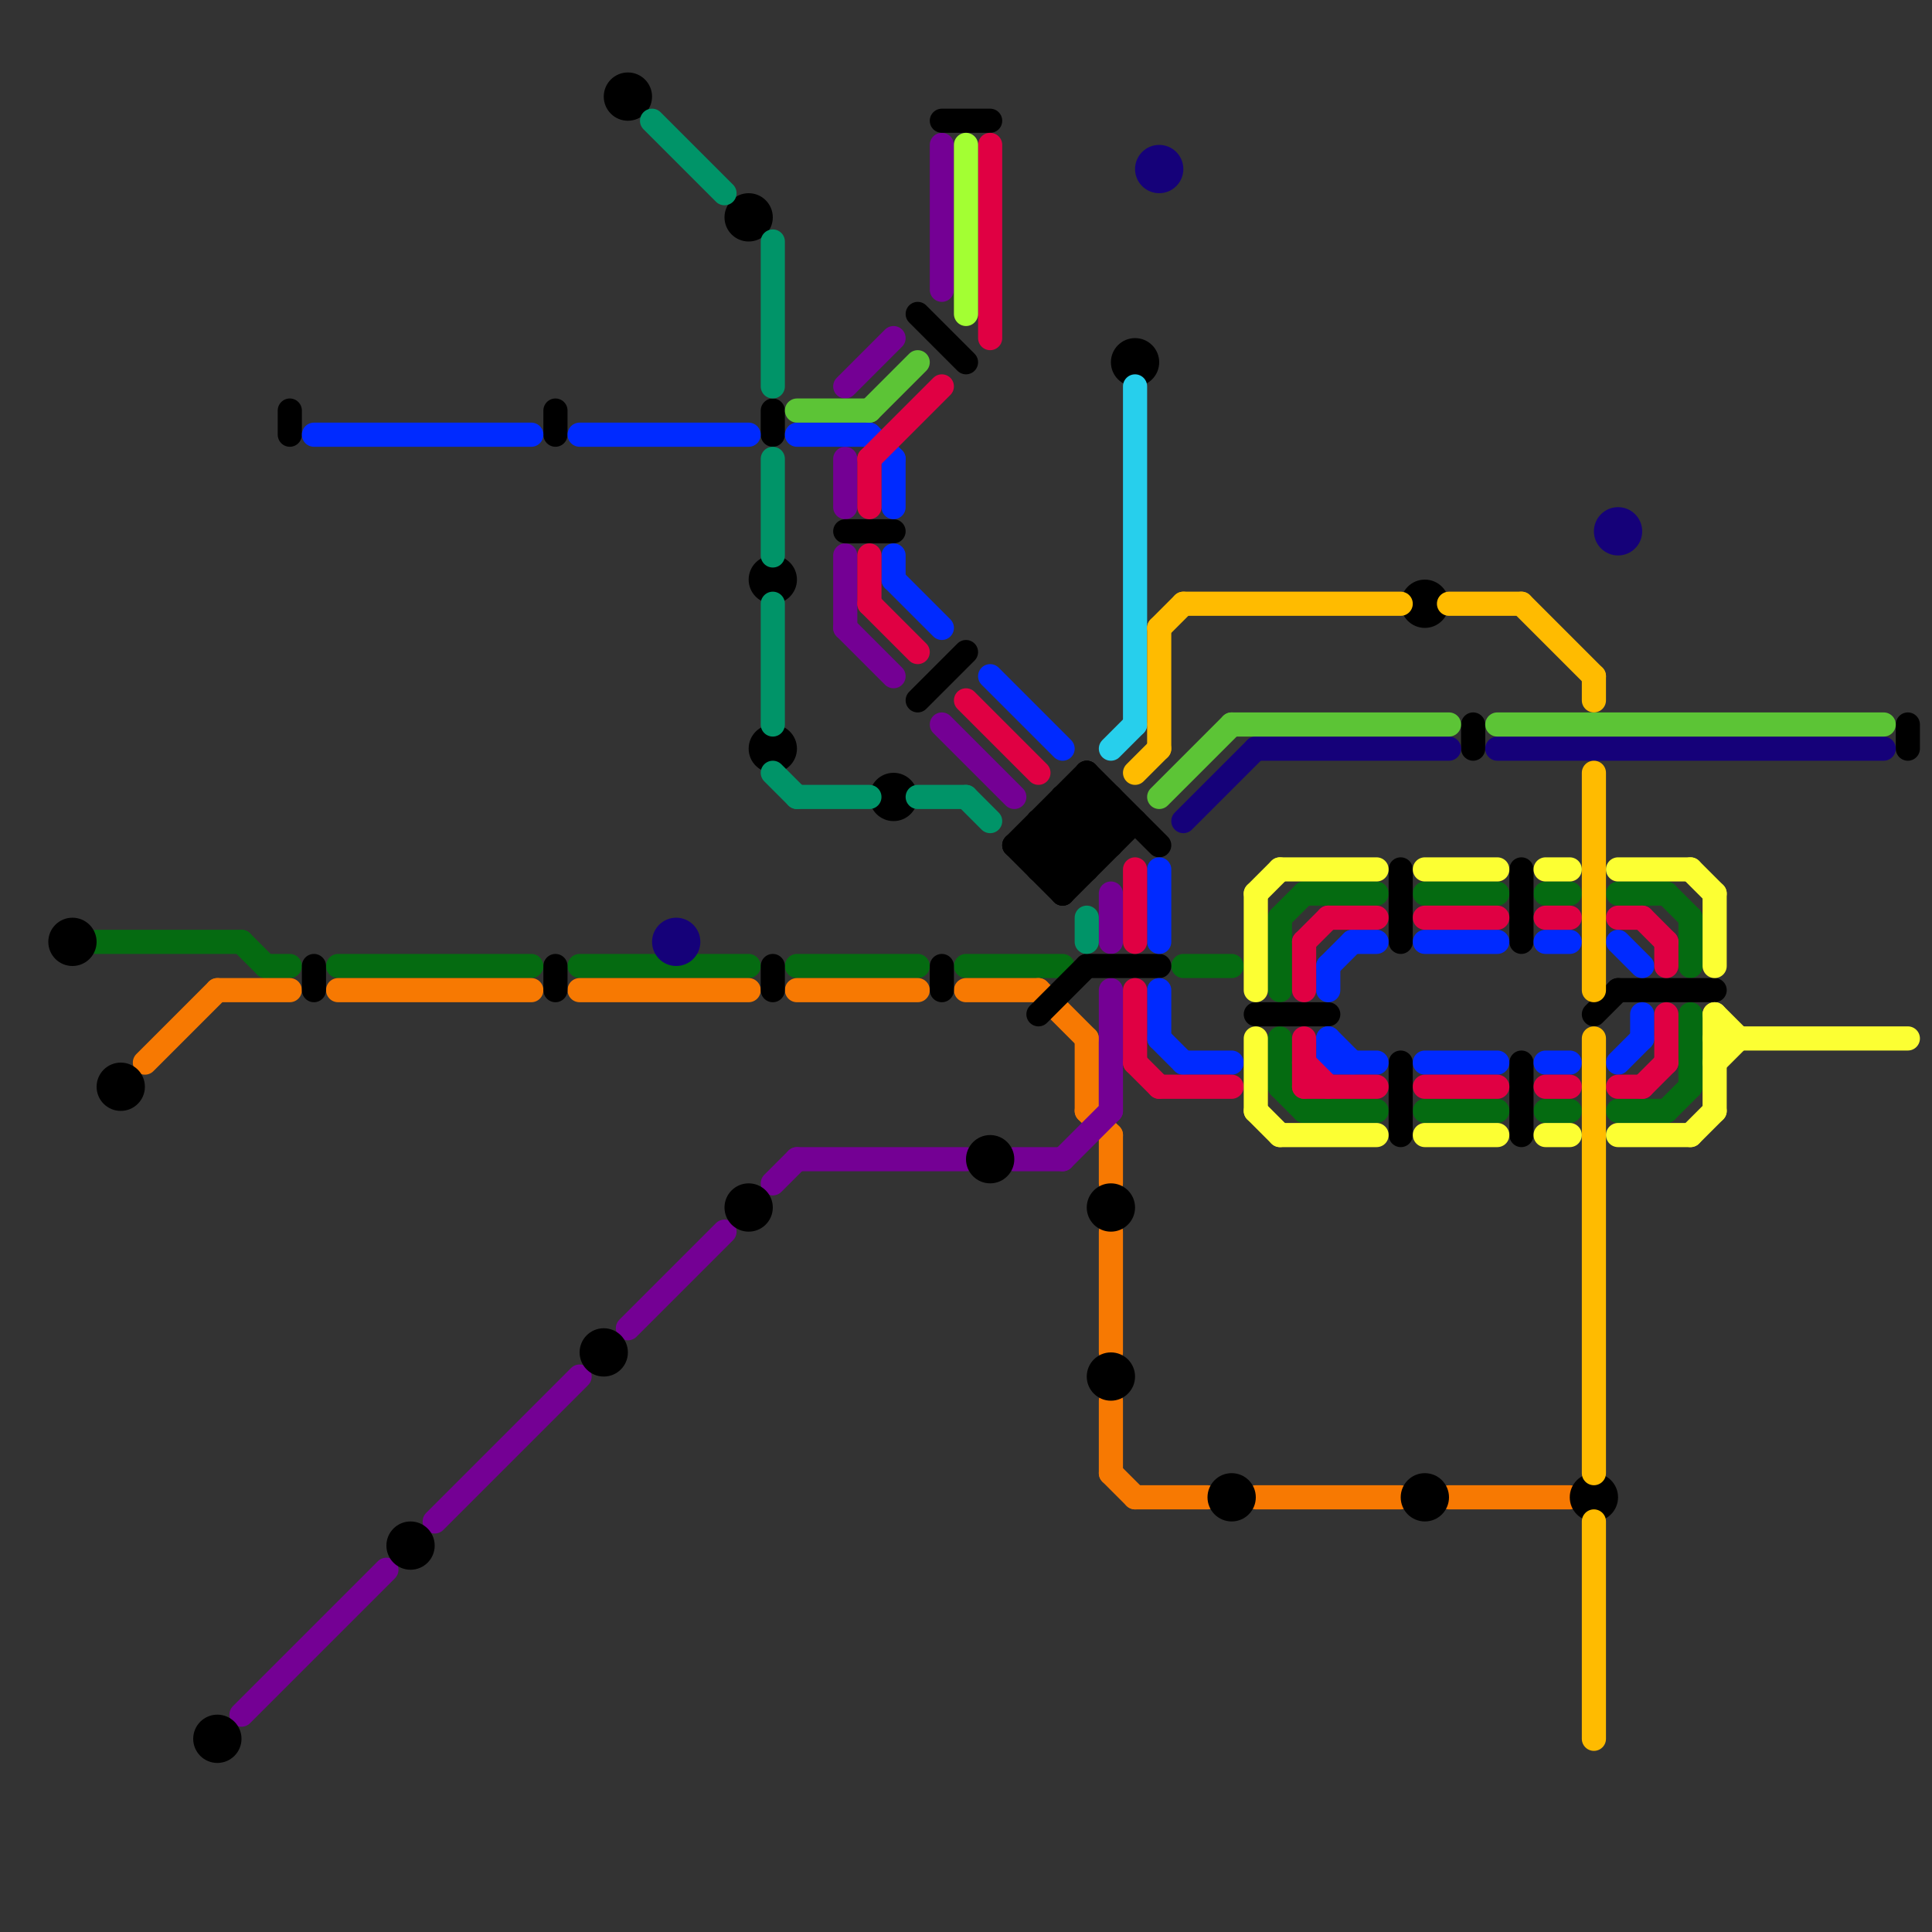 
<svg version="1.1" xmlns="http://www.w3.org/2000/svg" viewBox="0 0 80 80">
<rect x="0" y="0" width="80" height="80" fill="#333333" stroke="none"/>
<style>line { stroke-width: 1; fill: none; stroke-linecap: round; stroke-linejoin: round; } .c0 { stroke: #056b11 } .c1 { stroke: #f77902 } .c2 { stroke: #740094 } .c3 { stroke: #000000 } .c4 { stroke: #002aff } .c5 { stroke: #009468 } .c6 { stroke: #150179 } .c7 { stroke: #5cc436 } .c8 { stroke: #e00043 } .c9 { stroke: #a3ff33 } .c10 { stroke: #27cfec } .c11 { stroke: #ffbb00 } .c12 { stroke: #fcff33 }</style><line class="c0" x1="69" y1="46" x2="70" y2="45"/><line class="c0" x1="70" y1="42" x2="70" y2="45"/><line class="c0" x1="69" y1="37" x2="70" y2="38"/><line class="c0" x1="10" y1="39" x2="11" y2="40"/><line class="c0" x1="67" y1="46" x2="69" y2="46"/><line class="c0" x1="64" y1="37" x2="65" y2="37"/><line class="c0" x1="33" y1="40" x2="38" y2="40"/><line class="c0" x1="24" y1="40" x2="31" y2="40"/><line class="c0" x1="4" y1="39" x2="10" y2="39"/><line class="c0" x1="67" y1="37" x2="69" y2="37"/><line class="c0" x1="14" y1="40" x2="22" y2="40"/><line class="c0" x1="53" y1="45" x2="54" y2="46"/><line class="c0" x1="54" y1="46" x2="57" y2="46"/><line class="c0" x1="54" y1="37" x2="57" y2="37"/><line class="c0" x1="11" y1="40" x2="12" y2="40"/><line class="c0" x1="49" y1="40" x2="51" y2="40"/><line class="c0" x1="40" y1="40" x2="44" y2="40"/><line class="c0" x1="59" y1="46" x2="62" y2="46"/><line class="c0" x1="64" y1="46" x2="65" y2="46"/><line class="c0" x1="53" y1="38" x2="54" y2="37"/><line class="c0" x1="59" y1="37" x2="62" y2="37"/><line class="c0" x1="53" y1="38" x2="53" y2="41"/><line class="c0" x1="53" y1="43" x2="53" y2="45"/><line class="c0" x1="70" y1="38" x2="70" y2="40"/><line class="c1" x1="33" y1="41" x2="38" y2="41"/><line class="c1" x1="46" y1="58" x2="46" y2="61"/><line class="c1" x1="43" y1="41" x2="45" y2="43"/><line class="c1" x1="9" y1="41" x2="12" y2="41"/><line class="c1" x1="46" y1="47" x2="46" y2="49"/><line class="c1" x1="52" y1="62" x2="58" y2="62"/><line class="c1" x1="46" y1="61" x2="47" y2="62"/><line class="c1" x1="46" y1="51" x2="46" y2="56"/><line class="c1" x1="14" y1="41" x2="22" y2="41"/><line class="c1" x1="24" y1="41" x2="31" y2="41"/><line class="c1" x1="47" y1="62" x2="50" y2="62"/><line class="c1" x1="60" y1="62" x2="65" y2="62"/><line class="c1" x1="45" y1="46" x2="46" y2="47"/><line class="c1" x1="40" y1="41" x2="43" y2="41"/><line class="c1" x1="45" y1="43" x2="45" y2="46"/><line class="c1" x1="6" y1="44" x2="9" y2="41"/><line class="c2" x1="33" y1="48" x2="40" y2="48"/><line class="c2" x1="35" y1="26" x2="37" y2="28"/><line class="c2" x1="44" y1="48" x2="46" y2="46"/><line class="c2" x1="18" y1="63" x2="24" y2="57"/><line class="c2" x1="46" y1="41" x2="46" y2="46"/><line class="c2" x1="32" y1="49" x2="33" y2="48"/><line class="c2" x1="35" y1="23" x2="35" y2="26"/><line class="c2" x1="46" y1="37" x2="46" y2="39"/><line class="c2" x1="39" y1="6" x2="39" y2="12"/><line class="c2" x1="10" y1="71" x2="16" y2="65"/><line class="c2" x1="26" y1="55" x2="30" y2="51"/><line class="c2" x1="35" y1="16" x2="37" y2="14"/><line class="c2" x1="35" y1="19" x2="35" y2="21"/><line class="c2" x1="39" y1="30" x2="42" y2="33"/><line class="c2" x1="42" y1="48" x2="44" y2="48"/><line class="c3" x1="43" y1="34" x2="43" y2="36"/><line class="c3" x1="43" y1="42" x2="45" y2="40"/><line class="c3" x1="43" y1="36" x2="46" y2="33"/><line class="c3" x1="52" y1="42" x2="55" y2="42"/><line class="c3" x1="12" y1="17" x2="12" y2="18"/><line class="c3" x1="44" y1="36" x2="46" y2="34"/><line class="c3" x1="66" y1="42" x2="67" y2="41"/><line class="c3" x1="44" y1="33" x2="44" y2="37"/><line class="c3" x1="63" y1="36" x2="63" y2="39"/><line class="c3" x1="79" y1="30" x2="79" y2="31"/><line class="c3" x1="43" y1="34" x2="45" y2="36"/><line class="c3" x1="45" y1="40" x2="48" y2="40"/><line class="c3" x1="43" y1="35" x2="44" y2="36"/><line class="c3" x1="23" y1="17" x2="23" y2="18"/><line class="c3" x1="44" y1="33" x2="46" y2="33"/><line class="c3" x1="42" y1="35" x2="46" y2="35"/><line class="c3" x1="32" y1="40" x2="32" y2="41"/><line class="c3" x1="44" y1="34" x2="45" y2="35"/><line class="c3" x1="45" y1="32" x2="45" y2="36"/><line class="c3" x1="67" y1="41" x2="71" y2="41"/><line class="c3" x1="58" y1="36" x2="58" y2="39"/><line class="c3" x1="39" y1="5" x2="41" y2="5"/><line class="c3" x1="58" y1="44" x2="58" y2="47"/><line class="c3" x1="44" y1="37" x2="47" y2="34"/><line class="c3" x1="43" y1="36" x2="45" y2="36"/><line class="c3" x1="38" y1="29" x2="40" y2="27"/><line class="c3" x1="42" y1="35" x2="44" y2="37"/><line class="c3" x1="35" y1="22" x2="37" y2="22"/><line class="c3" x1="61" y1="30" x2="61" y2="31"/><line class="c3" x1="44" y1="33" x2="46" y2="35"/><line class="c3" x1="38" y1="13" x2="40" y2="15"/><line class="c3" x1="45" y1="32" x2="48" y2="35"/><line class="c3" x1="23" y1="40" x2="23" y2="41"/><line class="c3" x1="63" y1="44" x2="63" y2="47"/><line class="c3" x1="39" y1="40" x2="39" y2="41"/><line class="c3" x1="43" y1="35" x2="45" y2="33"/><line class="c3" x1="46" y1="33" x2="46" y2="35"/><line class="c3" x1="32" y1="17" x2="32" y2="18"/><line class="c3" x1="42" y1="35" x2="45" y2="32"/><line class="c3" x1="43" y1="34" x2="47" y2="34"/><line class="c3" x1="45" y1="33" x2="46" y2="34"/><line class="c3" x1="13" y1="40" x2="13" y2="41"/><circle cx="32" cy="31" r="1" fill="#000000" /><circle cx="17" cy="64" r="1" fill="#000000" /><circle cx="51" cy="62" r="1" fill="#000000" /><circle cx="46" cy="57" r="1" fill="#000000" /><circle cx="25" cy="56" r="1" fill="#000000" /><circle cx="9" cy="72" r="1" fill="#000000" /><circle cx="37" cy="33" r="1" fill="#000000" /><circle cx="31" cy="50" r="1" fill="#000000" /><circle cx="32" cy="24" r="1" fill="#000000" /><circle cx="41" cy="48" r="1" fill="#000000" /><circle cx="47" cy="15" r="1" fill="#000000" /><circle cx="46" cy="50" r="1" fill="#000000" /><circle cx="66" cy="62" r="1" fill="#000000" /><circle cx="26" cy="4" r="1" fill="#000000" /><circle cx="3" cy="39" r="1" fill="#000000" /><circle cx="5" cy="45" r="1" fill="#000000" /><circle cx="31" cy="9" r="1" fill="#000000" /><circle cx="59" cy="62" r="1" fill="#000000" /><circle cx="59" cy="25" r="1" fill="#000000" /><line class="c4" x1="55" y1="44" x2="57" y2="44"/><line class="c4" x1="49" y1="44" x2="51" y2="44"/><line class="c4" x1="55" y1="43" x2="55" y2="44"/><line class="c4" x1="37" y1="24" x2="39" y2="26"/><line class="c4" x1="67" y1="39" x2="68" y2="40"/><line class="c4" x1="37" y1="19" x2="37" y2="21"/><line class="c4" x1="56" y1="39" x2="57" y2="39"/><line class="c4" x1="68" y1="42" x2="68" y2="43"/><line class="c4" x1="36" y1="18" x2="37" y2="19"/><line class="c4" x1="48" y1="43" x2="49" y2="44"/><line class="c4" x1="59" y1="39" x2="62" y2="39"/><line class="c4" x1="64" y1="39" x2="65" y2="39"/><line class="c4" x1="55" y1="40" x2="55" y2="41"/><line class="c4" x1="41" y1="28" x2="44" y2="31"/><line class="c4" x1="13" y1="18" x2="22" y2="18"/><line class="c4" x1="67" y1="44" x2="68" y2="43"/><line class="c4" x1="24" y1="18" x2="31" y2="18"/><line class="c4" x1="55" y1="40" x2="56" y2="39"/><line class="c4" x1="64" y1="44" x2="65" y2="44"/><line class="c4" x1="55" y1="43" x2="56" y2="44"/><line class="c4" x1="48" y1="36" x2="48" y2="39"/><line class="c4" x1="33" y1="18" x2="36" y2="18"/><line class="c4" x1="48" y1="41" x2="48" y2="43"/><line class="c4" x1="37" y1="23" x2="37" y2="24"/><line class="c4" x1="59" y1="44" x2="62" y2="44"/><line class="c5" x1="32" y1="32" x2="33" y2="33"/><line class="c5" x1="27" y1="5" x2="30" y2="8"/><line class="c5" x1="32" y1="25" x2="32" y2="30"/><line class="c5" x1="45" y1="38" x2="45" y2="39"/><line class="c5" x1="33" y1="33" x2="36" y2="33"/><line class="c5" x1="40" y1="33" x2="41" y2="34"/><line class="c5" x1="38" y1="33" x2="40" y2="33"/><line class="c5" x1="32" y1="19" x2="32" y2="23"/><line class="c5" x1="32" y1="10" x2="32" y2="16"/><line class="c6" x1="52" y1="31" x2="60" y2="31"/><line class="c6" x1="62" y1="31" x2="78" y2="31"/><line class="c6" x1="49" y1="34" x2="52" y2="31"/><circle cx="28" cy="39" r="1" fill="#150179" /><circle cx="67" cy="22" r="1" fill="#150179" /><circle cx="48" cy="7" r="1" fill="#150179" /><line class="c7" x1="33" y1="17" x2="36" y2="17"/><line class="c7" x1="48" y1="33" x2="51" y2="30"/><line class="c7" x1="62" y1="30" x2="78" y2="30"/><line class="c7" x1="36" y1="17" x2="38" y2="15"/><line class="c7" x1="51" y1="30" x2="60" y2="30"/><line class="c8" x1="54" y1="45" x2="57" y2="45"/><line class="c8" x1="68" y1="45" x2="69" y2="44"/><line class="c8" x1="68" y1="38" x2="69" y2="39"/><line class="c8" x1="41" y1="6" x2="41" y2="14"/><line class="c8" x1="69" y1="42" x2="69" y2="44"/><line class="c8" x1="59" y1="45" x2="62" y2="45"/><line class="c8" x1="54" y1="39" x2="54" y2="41"/><line class="c8" x1="47" y1="36" x2="47" y2="39"/><line class="c8" x1="36" y1="19" x2="36" y2="21"/><line class="c8" x1="54" y1="44" x2="55" y2="45"/><line class="c8" x1="67" y1="45" x2="68" y2="45"/><line class="c8" x1="67" y1="38" x2="68" y2="38"/><line class="c8" x1="47" y1="44" x2="48" y2="45"/><line class="c8" x1="36" y1="25" x2="38" y2="27"/><line class="c8" x1="48" y1="45" x2="51" y2="45"/><line class="c8" x1="47" y1="41" x2="47" y2="44"/><line class="c8" x1="69" y1="39" x2="69" y2="40"/><line class="c8" x1="64" y1="38" x2="65" y2="38"/><line class="c8" x1="36" y1="19" x2="39" y2="16"/><line class="c8" x1="40" y1="29" x2="43" y2="32"/><line class="c8" x1="54" y1="39" x2="55" y2="38"/><line class="c8" x1="54" y1="43" x2="54" y2="45"/><line class="c8" x1="36" y1="23" x2="36" y2="25"/><line class="c8" x1="64" y1="45" x2="65" y2="45"/><line class="c8" x1="59" y1="38" x2="62" y2="38"/><line class="c8" x1="55" y1="38" x2="57" y2="38"/><line class="c9" x1="40" y1="6" x2="40" y2="13"/><line class="c10" x1="46" y1="31" x2="47" y2="30"/><line class="c10" x1="47" y1="16" x2="47" y2="30"/><line class="c11" x1="47" y1="32" x2="48" y2="31"/><line class="c11" x1="63" y1="25" x2="66" y2="28"/><line class="c11" x1="66" y1="32" x2="66" y2="41"/><line class="c11" x1="49" y1="25" x2="58" y2="25"/><line class="c11" x1="48" y1="26" x2="48" y2="31"/><line class="c11" x1="48" y1="26" x2="49" y2="25"/><line class="c11" x1="60" y1="25" x2="63" y2="25"/><line class="c11" x1="66" y1="43" x2="66" y2="61"/><line class="c11" x1="66" y1="63" x2="66" y2="72"/><line class="c11" x1="66" y1="28" x2="66" y2="29"/><line class="c12" x1="67" y1="47" x2="70" y2="47"/><line class="c12" x1="71" y1="43" x2="79" y2="43"/><line class="c12" x1="52" y1="37" x2="53" y2="36"/><line class="c12" x1="71" y1="42" x2="71" y2="46"/><line class="c12" x1="71" y1="44" x2="72" y2="43"/><line class="c12" x1="67" y1="36" x2="70" y2="36"/><line class="c12" x1="64" y1="47" x2="65" y2="47"/><line class="c12" x1="59" y1="47" x2="62" y2="47"/><line class="c12" x1="53" y1="47" x2="57" y2="47"/><line class="c12" x1="71" y1="42" x2="72" y2="43"/><line class="c12" x1="71" y1="37" x2="71" y2="40"/><line class="c12" x1="64" y1="36" x2="65" y2="36"/><line class="c12" x1="70" y1="47" x2="71" y2="46"/><line class="c12" x1="52" y1="46" x2="53" y2="47"/><line class="c12" x1="52" y1="43" x2="52" y2="46"/><line class="c12" x1="52" y1="37" x2="52" y2="41"/><line class="c12" x1="70" y1="36" x2="71" y2="37"/><line class="c12" x1="59" y1="36" x2="62" y2="36"/><line class="c12" x1="53" y1="36" x2="57" y2="36"/>


</svg>

